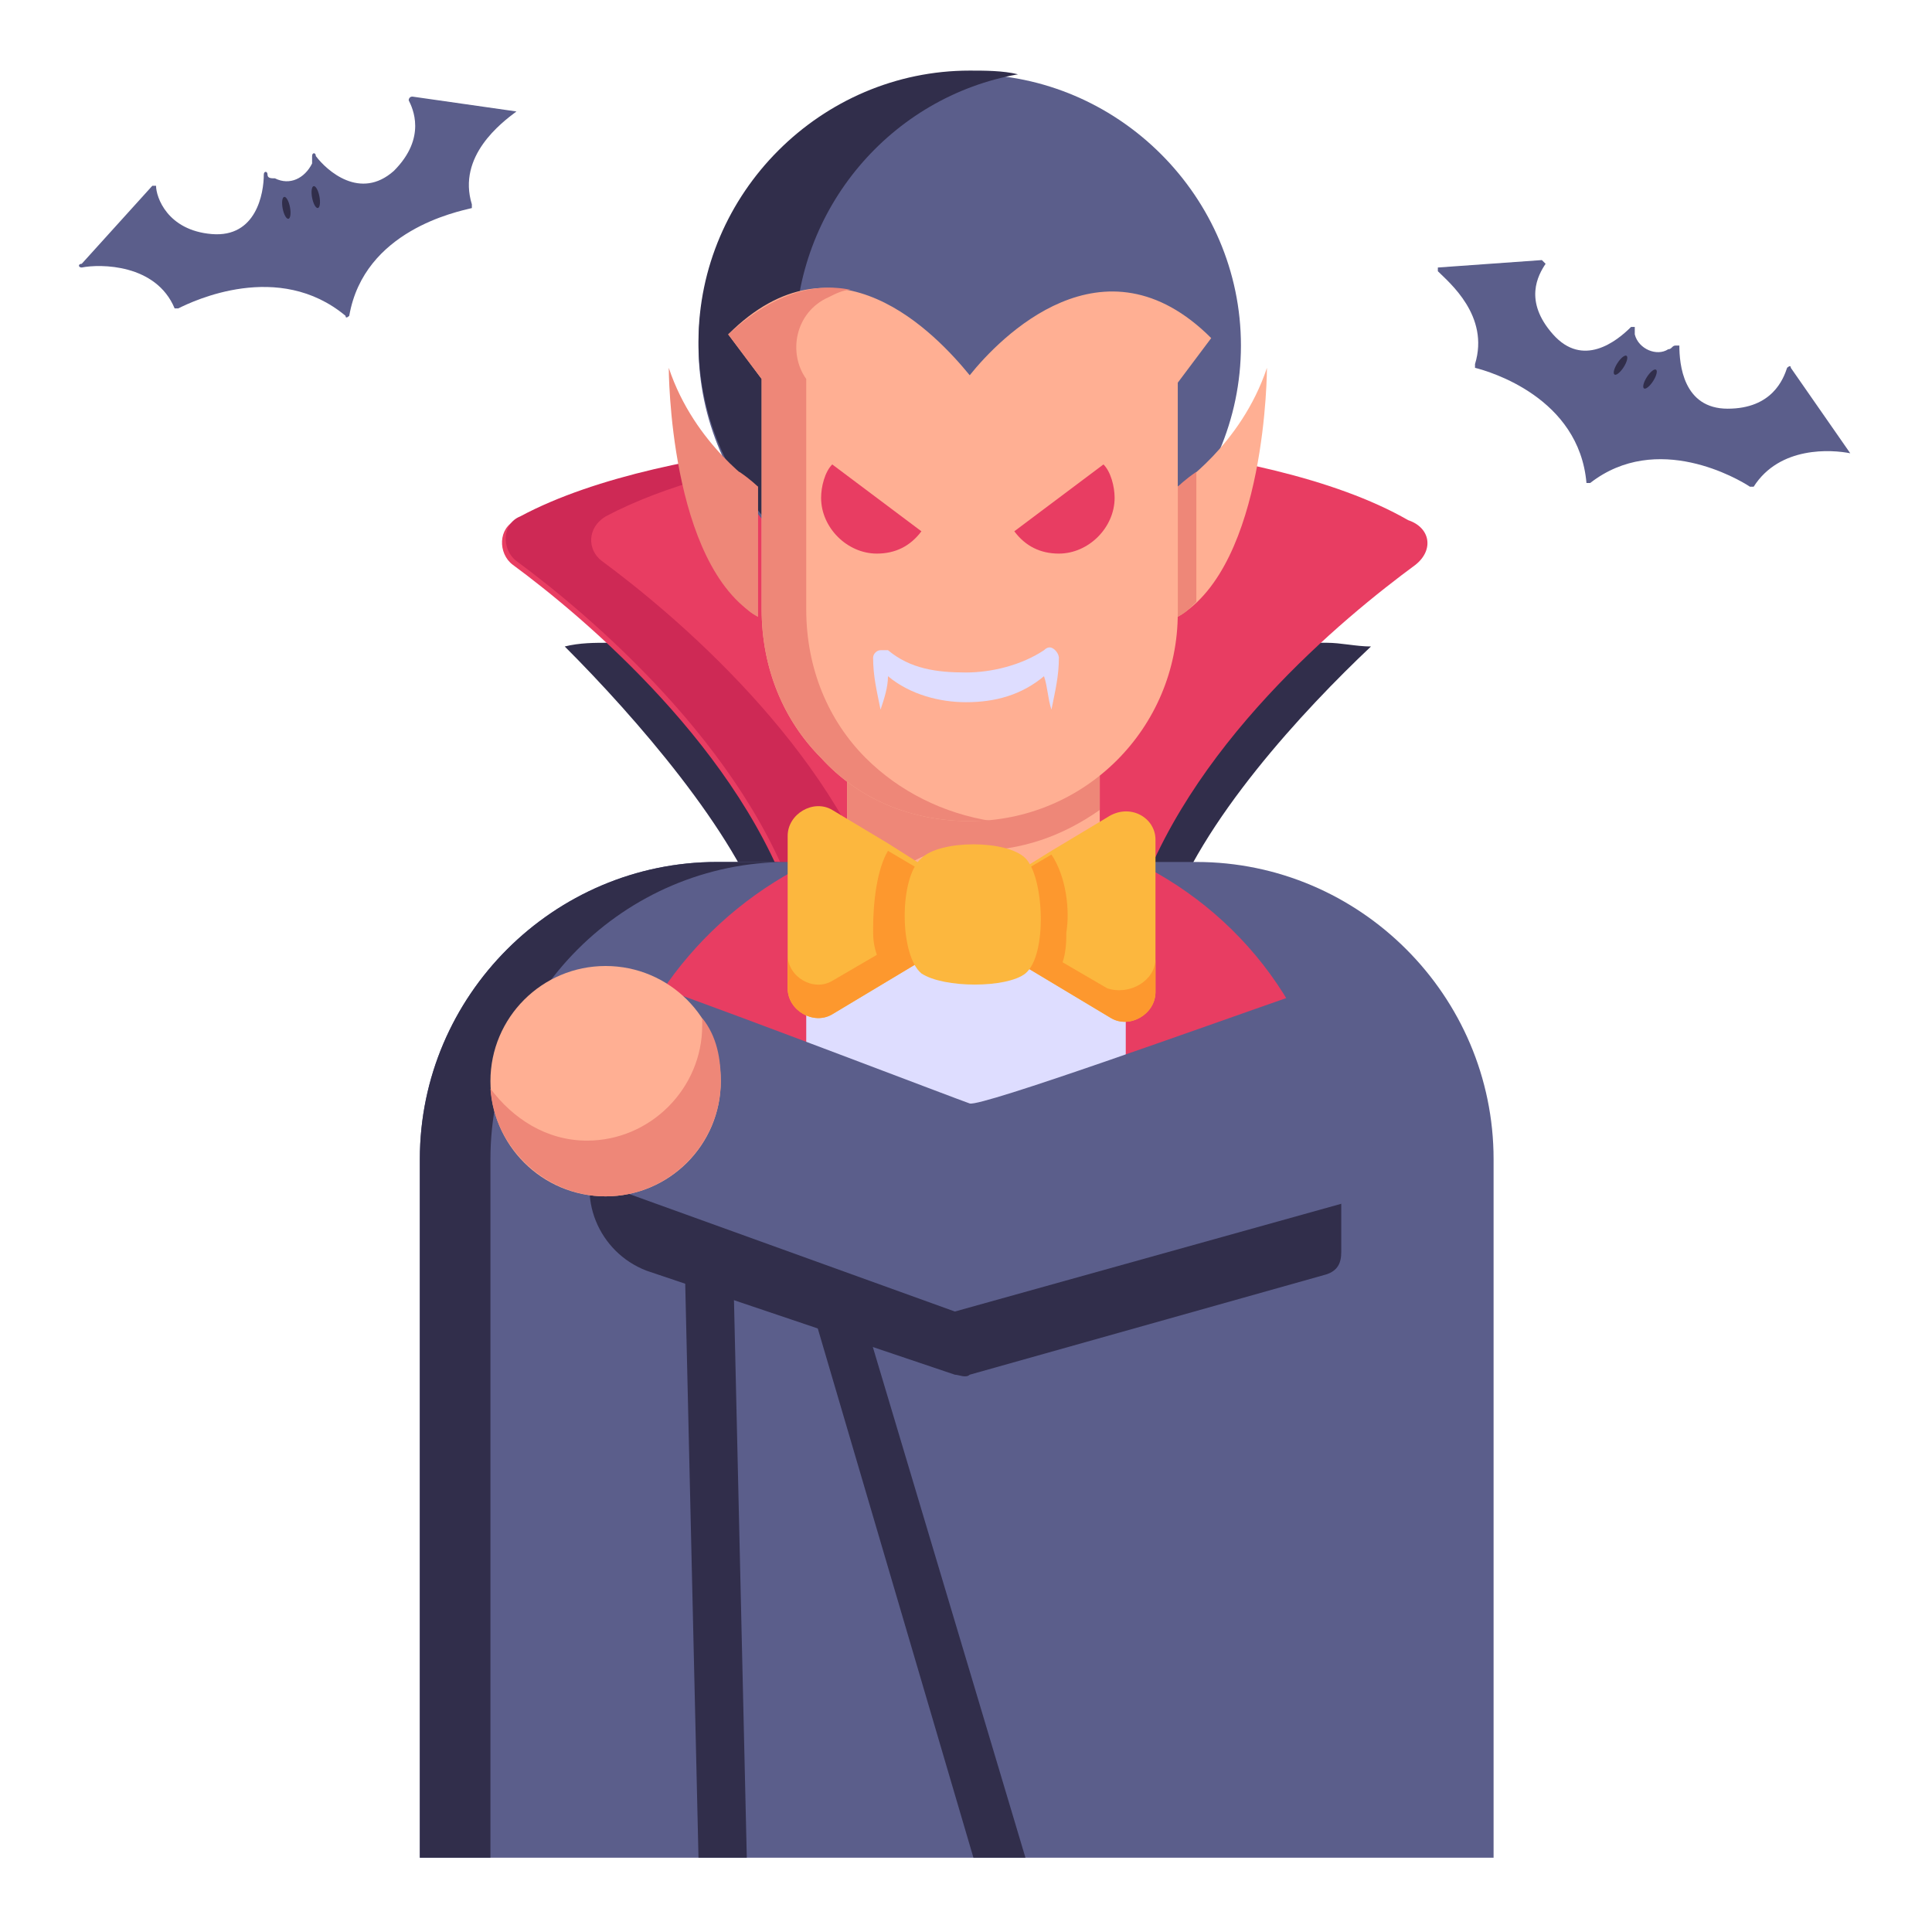 <svg id="Layer_1" enable-background="new 0 0 52 52" height="512" viewBox="0 0 52 52" width="512" xmlns="http://www.w3.org/2000/svg"><g id="_x34_6"><g><g><g><path d="m36.9 17.4c-1.8 1.7-4.6 4.7-5.5 7.4l-.2.7h-10.4l-.2-.7c-.8-2.4-3.5-5.5-5.4-7.4.4-.1.8-.1 1.2-.1h19.3c.4 0 .8.1 1.2.1z" fill="#312e4b"/></g><g><path d="m38.1 15.2c-1.9 1.4-6.2 4.9-7.6 9.4h-9.1c-1.4-4.4-5.7-8-7.6-9.4-.4-.3-.4-1 .1-1.2 4.1-2.2 12-2.2 12-2.3 0 0 8 0 12 2.3.6.2.7.8.2 1.2z" fill="#e83d62"/></g><g><path d="m23.8 24.5h-2.3c-1.4-4.4-5.7-8-7.6-9.4-.4-.3-.4-1 .1-1.2 4.1-2.2 12-2.2 12-2.2s.4 0 1.2 0c-2.4.1-7.7.5-10.9 2.2-.5.3-.5.9-.1 1.2 1.9 1.4 6.2 5 7.6 9.4z" fill="#ce2955"/></g></g><g><g><g><path d="m40.2 50v-18.8c0-4.4-3.6-8-8-8h-12.9c-4.4 0-8 3.6-8 8v18.8z" fill="#5b5e8b"/></g><g><path d="m13.2 50v-18.8c0-4.4 3.6-8 8-8h-1.9c-4.4 0-8 3.6-8 8v18.8z" fill="#312e4b"/></g><g><g><path d="m20.1 50-.4-17.4c0-.4-.3-.6-.7-.6-.4 0-.6.3-.6.7l.4 17.3z" fill="#312e4b"/></g></g><g><g><path d="m26.2 50h1.4l-5.2-17.4c-.1-.3-.5-.5-.8-.4s-.5.5-.4.8z" fill="#312e4b"/></g></g><g><path d="m36.3 31.8-10.4 2.9-9.7-3.5c.2-1.6.7-3.2 1.6-4.5 1.8-2.7 4.9-4.5 8.4-4.5 3.6 0 6.8 1.9 8.5 4.8.9 1.4 1.5 3.1 1.6 4.8z" fill="#e83d62"/></g></g></g><g><g><g><g><path d="m22.8 19.9h6.8v5.2h-6.8z" fill="#ffaf93"/></g><g><path d="m29.6 19.9v1.9c-1 .7-2.1 1.1-3.4 1.1-.1 0-.3 0-.4 0-1.3-.1-2.3 1-2.3 2.2h-.7v-5.2z" fill="#ee8778"/></g></g></g><g><g><path d="m33.4 9.3c0 4-3.3 7.3-7.3 7.3s-7.3-3.3-7.3-7.3 3.3-7.3 7.3-7.3 7.3 3.3 7.3 7.3z" fill="#5b5e8b"/></g><g><path d="m27.4 16.4c-.4.1-.9.1-1.3.1-4 0-7.3-3.3-7.3-7.3s3.3-7.3 7.3-7.3c.4 0 .9 0 1.3.1-3.4.6-6 3.6-6 7.2 0 3.7 2.6 6.6 6 7.2z" fill="#312e4b"/></g><g><path d="m34.1 9.9s0 5.3-2.4 6.7v-3.5s1.7-1.1 2.4-3.2z" fill="#ffaf93"/></g><g><path d="m32.2 12.7c-.3.2-.5.4-.5.4v3.5c.2-.1.3-.2.5-.4z" fill="#ee8778"/></g><g><path d="m18 9.9s0 5.3 2.4 6.7v-3.5s-1.7-1.1-2.4-3.2z" fill="#ee8778"/></g><g><path d="m32.6 9.1-.9 1.2v6.2c0 3.1-2.5 5.6-5.6 5.6-1.6 0-3-.6-4-1.7-1-1-1.6-2.4-1.6-4v-6.2l-.9-1.2c2.9-2.9 5.6 0 6.5 1.1.8-1 3.6-3.9 6.5-1z" fill="#ffaf93"/></g><g><path d="m26.7 22.1c-.2 0-.4 0-.6 0-1.6 0-3-.6-4-1.7-1-1-1.6-2.4-1.6-4v-6.2l-.9-1.2c1.2-1.1 2.3-1.4 3.3-1.2-.2 0-.4.1-.6.2-.9.4-1.1 1.5-.6 2.2v6.2c0 1.6.6 3 1.6 4 .9.9 2.1 1.5 3.4 1.7z" fill="#ee8778"/></g><g><g><g><path d="m27.3 14.3c.3.4.7.6 1.2.6.8 0 1.5-.7 1.5-1.5 0-.3-.1-.7-.3-.9z" fill="#e83d62"/></g></g><g><g><path d="m24.8 14.3c-.3.4-.7.6-1.2.6-.8 0-1.5-.7-1.5-1.5 0-.3.1-.7.3-.9z" fill="#e83d62"/></g></g></g><g><path d="m28.5 17.7c0 .5-.1.9-.2 1.4-.1-.3-.1-.6-.2-.9-.6.5-1.3.7-2.1.7-.7 0-1.5-.2-2.1-.7 0 .3-.1.6-.2.9-.1-.5-.2-.9-.2-1.4 0-.1.1-.2.2-.2h.2c.6.5 1.3.6 2.1.6.7 0 1.5-.2 2.1-.6.1-.1.2-.1.3 0s.1.2.1.2z" fill="#deddff"/></g><g><path d="m19.9 12.7c.3.2.5.4.5.4v3.5c-.2-.1-.3-.2-.5-.4z" fill="#ee8778"/></g></g></g><g><path d="m30.3 22.6v8.1h-8.6v-8.1c1 0 1.8.2 2.4.6.5.3.9.7 1.2 1.2s1.1.5 1.4 0 .7-.9 1.3-1.2c.6-.4 1.3-.6 2.3-.6z" fill="#deddff"/></g><g><path d="m16.3 30.5-.2.5c-.6 1.2 0 2.7 1.3 3.2l8.3 2.8c.1 0 .3.1.4 0l9.6-2.7c.3-.1.4-.3.4-.6v-1.8z" fill="#312e4b"/></g><g><path d="m37.3 32.1-1.2.3-10.4 2.9-9.7-3.5-1.2-.4 2.4-5s.2.1.6.2c2 .7 8 3 8.3 3.1s6.4-2.1 8.7-2.9c.5-.2.9-.3.9-.3z" fill="#5b5e8b"/></g><g><g><g><path d="m31.1 22.6v4.1c0 .6-.7 1-1.2.7l-1.5-.9-3-1.8 2.9-1.8 1.5-.9c.6-.4 1.3 0 1.3.6z" fill="#fcb73e"/></g><g><path d="m26.9 24.6-3 1.8-1.5.9c-.5.3-1.2-.1-1.2-.7v-4.1c0-.6.7-1 1.2-.7l1.5.9z" fill="#fcb73e"/></g><g><path d="m26.9 24.6-3 1.8-1.5.9c-.5.3-1.2-.1-1.2-.7v-.9c0 .6.7 1 1.2.7l1.2-.7c-.1-.3-.1-.5-.1-.7 0-.7.1-1.6.4-2.1l2.2 1.3z" fill="#fd982e"/></g><g><path d="m31.1 25.8v.9c0 .6-.7 1-1.2.7l-1.5-.9-3-1.8.7-.4 2.2-1.3c.4.6.5 1.5.4 2.1 0 .2 0 .5-.1.8l1.2.7c.6.2 1.3-.2 1.3-.8z" fill="#fd982e"/></g><g><path d="m27.6 26.2c-.5.4-2.2.4-2.8 0-.6-.5-.6-2.6 0-3.1.5-.5 2.3-.5 2.8 0s.6 2.6 0 3.1z" fill="#fcb73e"/></g></g></g><g><circle cx="16.3" cy="29.1" fill="#ffaf93" r="3.1"/></g><g><path d="m19.4 29.1c0 1.7-1.4 3.1-3.1 3.1-1.6 0-3-1.3-3.1-2.9.6.8 1.5 1.4 2.6 1.4 1.7 0 3.1-1.4 3.1-3.1 0-.1 0-.1 0-.2.4.5.5 1.1.5 1.7z" fill="#ee8778"/></g></g><g><path d="m13.9 3c-.4.3-1.6 1.2-1.2 2.5v.1c-.4.1-2.9.6-3.3 2.9 0 0-.1.1-.1 0-1.8-1.5-4.1-.4-4.5-.2h-.1c-.5-1.2-2-1.2-2.5-1.1-.1 0-.1-.1 0-.1l1.9-2.1h.1c0 .3.3 1.2 1.5 1.3s1.4-1.1 1.4-1.6c0-.1.1-.1.1 0s.1.1.2.1c.4.2.8 0 1-.4 0-.1 0-.1 0-.2s.1-.1.1 0c.3.4 1.2 1.2 2.1.4.9-.9.5-1.7.4-1.9 0 0 0-.1.1-.1l2.8.4c0-.1 0 0 0 0z" fill="#5b5e8b"/></g><g><ellipse cx="7.7" cy="5.6" fill="#312e4b" rx=".1" ry=".3" transform="matrix(.982 -.19 .19 .982 -.919 1.558)"/></g><g><ellipse cx="8.5" cy="5.3" fill="#312e4b" rx=".1" ry=".3" transform="matrix(.982 -.19 .19 .982 -.855 1.715)"/></g><g><path d="m49.8 12.2c-.5-.1-1.9-.2-2.6.9h-.1c-.3-.2-2.5-1.5-4.3-.1h-.1c-.2-2.3-2.6-3-3-3.1 0 0 0 0 0-.1.4-1.3-.7-2.2-1-2.5v-.1l2.8-.2s.1.1.1.1c-.2.3-.6 1 .2 1.9s1.7.2 2.1-.2h.1v.2c.1.4.6.6.9.4.1 0 .1-.1.2-.1h.1c0 .5.1 1.7 1.3 1.7s1.5-.8 1.6-1.1c0 0 .1-.1.1 0l1.6 2.3c.1-.1 0 0 0 0z" fill="#5b5e8b"/></g><g><ellipse cx="43.6" cy="9.8" fill="#312e4b" rx=".3" ry=".1" transform="matrix(.54 -.842 .842 .54 11.821 41.248)"/></g><g><ellipse cx="44.4" cy="10.2" fill="#312e4b" rx=".3" ry=".1" transform="matrix(.54 -.842 .842 .54 11.846 42.079)"/></g></g></svg>